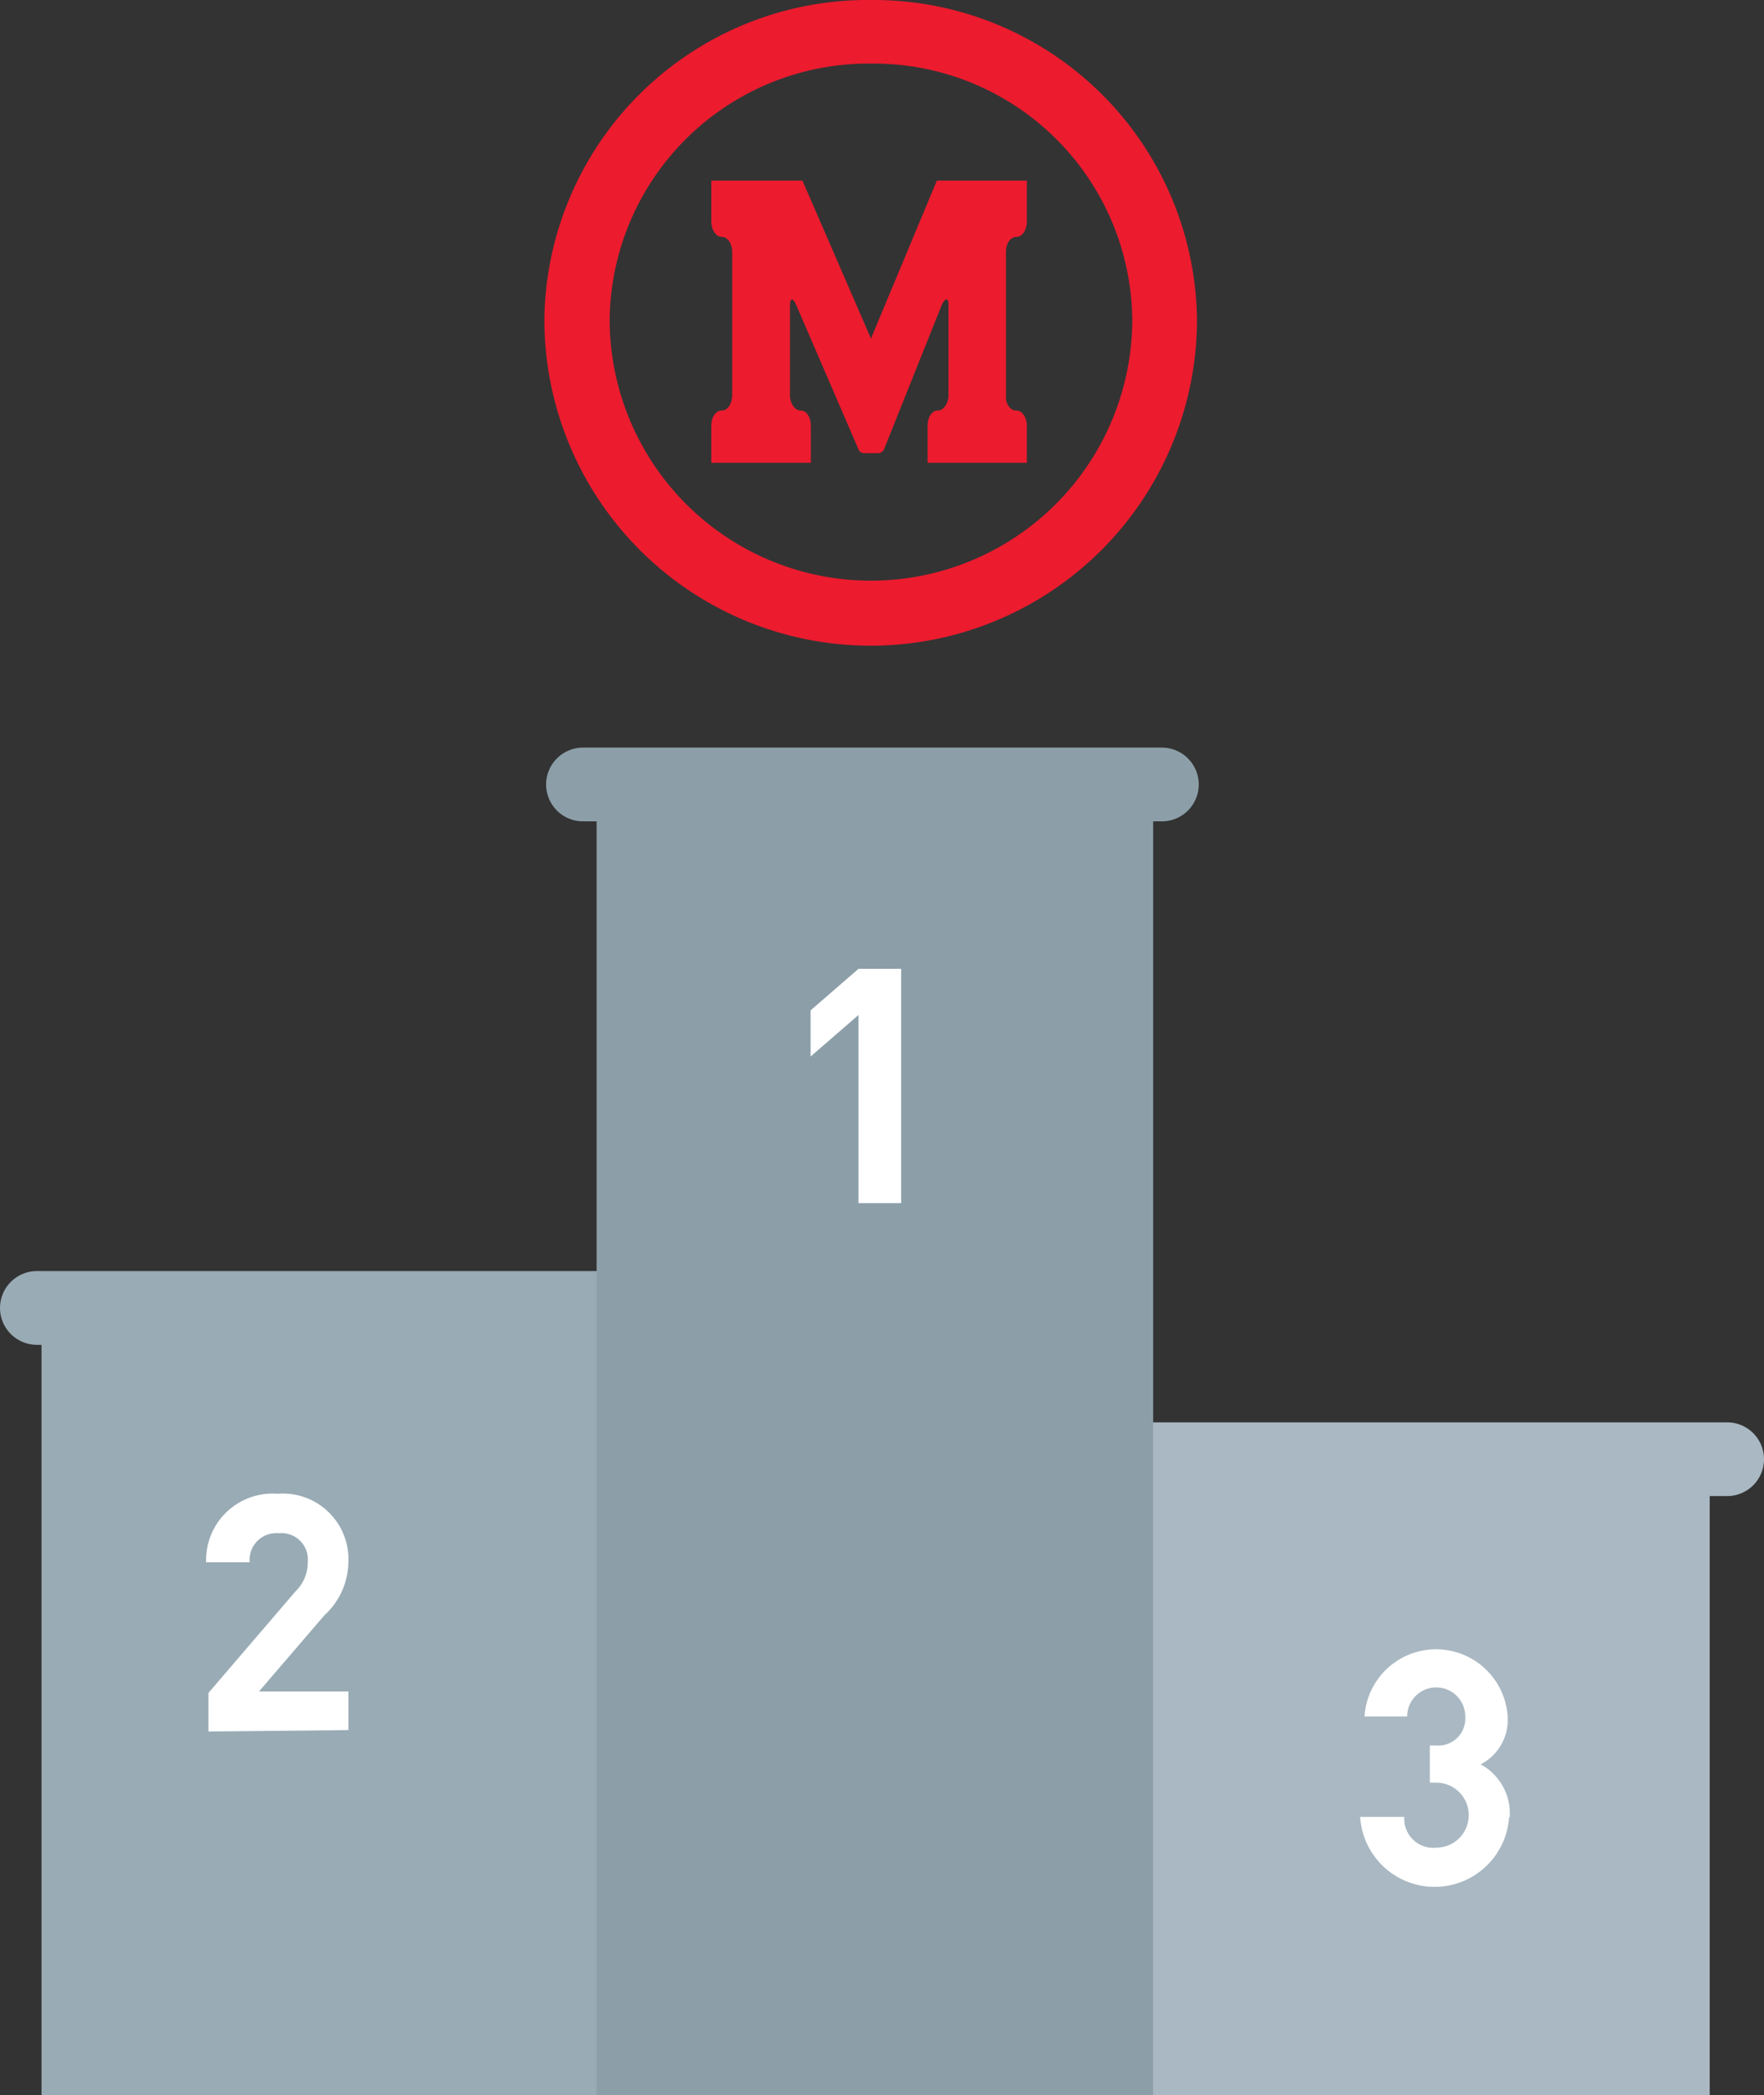 <svg xmlns="http://www.w3.org/2000/svg" xmlns:xlink="http://www.w3.org/1999/xlink" viewBox="0 0 60.76 72.17"><rect x="0" y="0" width="60.76" height="72.17" fill="#333333" stroke="none"/><defs><style>.cls-1,.cls-2,.cls-6,.cls-7{fill:none;}.cls-2{stroke:#8c9fa9;}.cls-2,.cls-6,.cls-7{stroke-linecap:round;stroke-miterlimit:10;stroke-width:2.54px;}.cls-3{fill:#99abb5;}.cls-4{fill:#a9b8c2;}.cls-5{clip-path:url(#clip-path);}.cls-6{stroke:#a9b8c2;}.cls-7{stroke:#99abb5;}.cls-8{fill:#8c9fa9;}.cls-9{fill:#fff;}.cls-10{fill:#ec1b2e;}</style><clipPath id="clip-path" transform="translate(0)"><rect class="cls-1" width="60.76" height="72.17"/></clipPath></defs><title>rankingAsset 26</title><g id="Layer_2" data-name="Layer 2"><g id="grid"><line class="cls-2" x1="20.08" y1="27.02" x2="40.02" y2="27.02"/><rect class="cls-3" x="1.43" y="45" width="19.17" height="27.17"/><rect class="cls-4" x="38.64" y="50.26" width="20.25" height="21.91"/><g class="cls-5"><line class="cls-6" x1="39.55" y1="50.26" x2="59.49" y2="50.26"/><line class="cls-7" x1="1.27" y1="45.05" x2="21.21" y2="45.05"/></g><rect class="cls-8" x="20.55" y="27.03" width="19.17" height="45.13"/><polygon class="cls-9" points="31.04 41.44 31.04 33.37 29.57 33.37 27.92 34.8 27.92 36.39 29.57 34.96 29.57 41.44 31.04 41.44"/><g class="cls-5"><path class="cls-9" d="M12,59.59V58.26H8.92l2.25-2.62A2.53,2.53,0,0,0,12,53.8a2.26,2.26,0,0,0-2.44-2.35,2.29,2.29,0,0,0-2.46,2.36H8.6a.92.92,0,0,1,1-1,.91.91,0,0,1,1,1,1.37,1.37,0,0,1-.42,1l-3,3.5v1.33Z" transform="translate(0)"/><path class="cls-9" d="M52,62.61a1.92,1.92,0,0,0-1-1.84,1.72,1.72,0,0,0,.93-1.65,2.47,2.47,0,0,0-4.93,0h1.47a1,1,0,1,1,2,0,.93.93,0,0,1-1,1h-.22v1.28h.22a1.12,1.12,0,0,1,0,2.24,1,1,0,0,1-1.1-1.06H46.85a2.57,2.57,0,0,0,5.13,0" transform="translate(0)"/><path class="cls-10" d="M30,0A11.14,11.14,0,0,1,41.23,11a11.24,11.24,0,0,1-22.48,0A11.14,11.14,0,0,1,30,0m0,2.19A8.92,8.92,0,0,0,21,11a9,9,0,0,0,18,0,8.91,8.91,0,0,0-9-8.81" transform="translate(0)"/><path class="cls-10" d="M29.58,15.5a.22.22,0,0,0,.18.11h.49a.24.24,0,0,0,.19-.11l2-5c.13-.26.23-.24.23,0V13.6c0,.3-.17.54-.37.54s-.35.23-.35.53v1.27h3.42V14.67c0-.3-.17-.53-.36-.53s-.3-.15-.36-.36V8.68c0-.29.15-.52.36-.52s.36-.25.36-.54V6.22h-3.1L30,11.66,27.64,6.22H24.5v1.4c0,.29.16.54.36.54s.36.23.36.52V13.6c0,.3-.15.54-.36.54s-.36.23-.36.53v1.27h3.43V14.67c0-.3-.15-.53-.35-.53s-.37-.24-.37-.54V10.54c0-.29.1-.31.23,0Z" transform="translate(0)"/></g></g></g></svg>